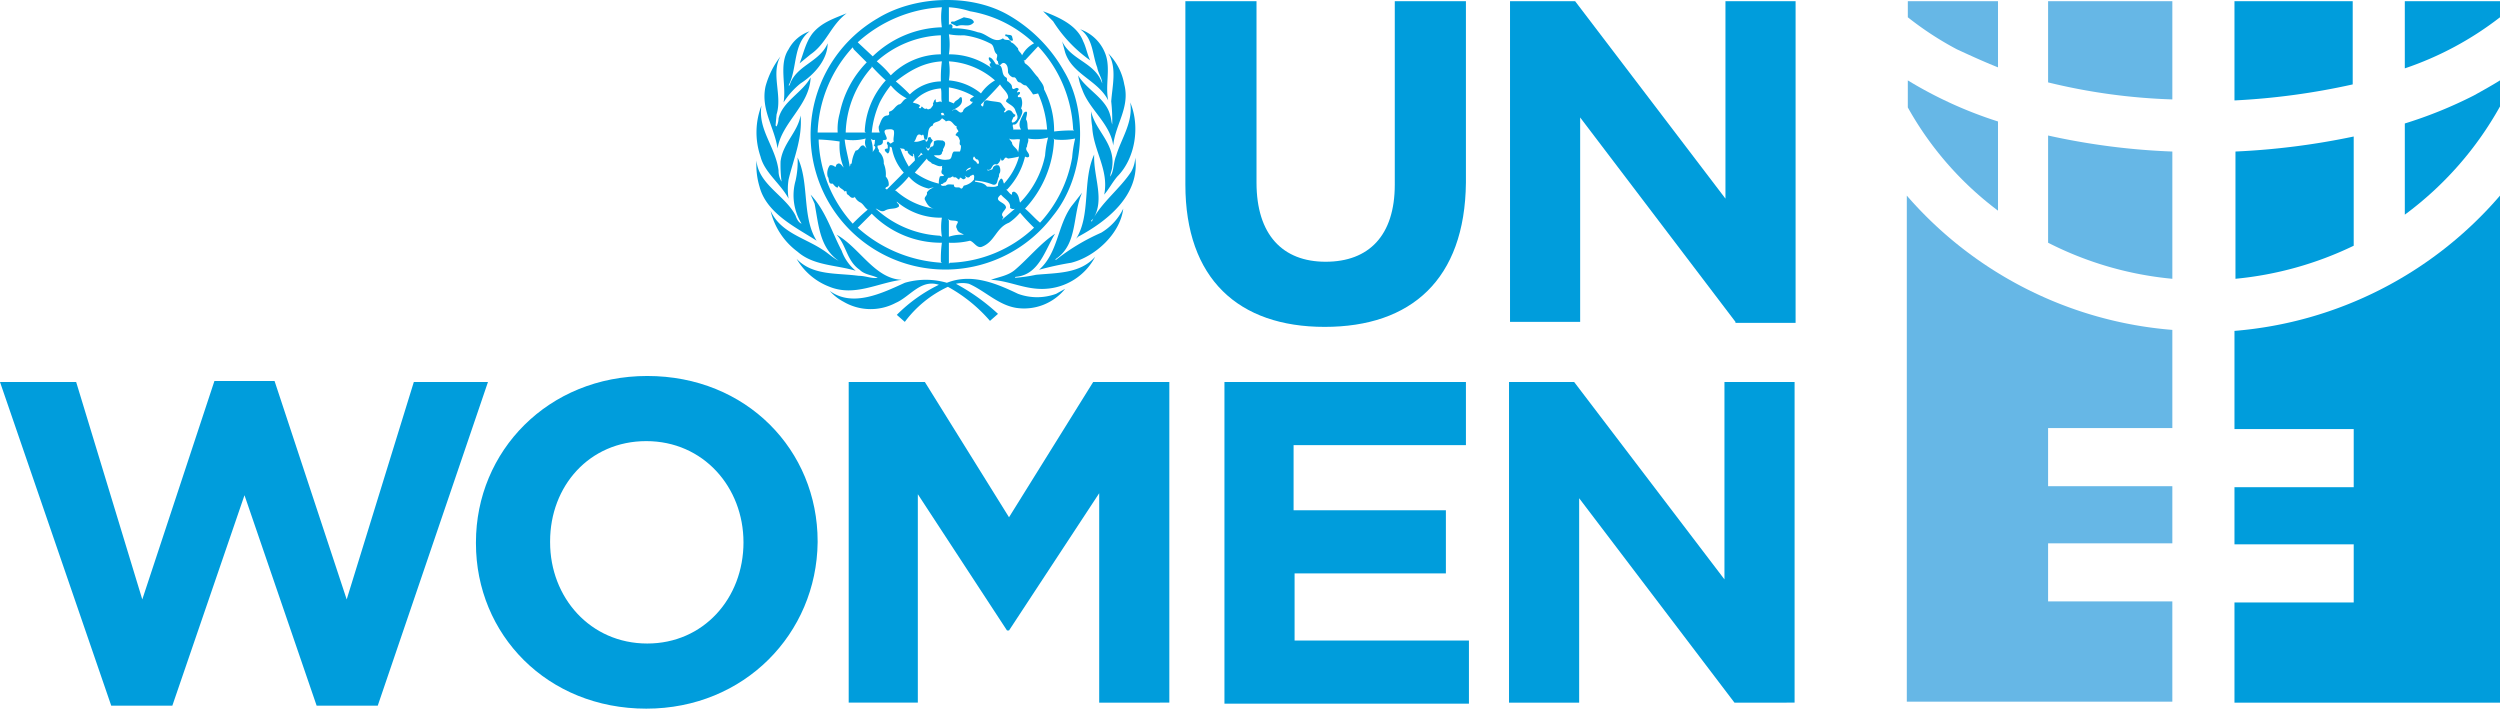 <svg xmlns="http://www.w3.org/2000/svg" viewBox="0 0 424.059 120.204"><defs><style>.cls-1{fill:#009ddc;}.cls-2{fill:#66b7e6;}</style></defs><title>Asset 11</title><g id="Layer_2" data-name="Layer 2"><g id="Layer_1-2" data-name="Layer 1"><path class="cls-1" d="M224.692,55.447c-14.617,0-23.625-8.158-23.625-24.135V.209h12.067v30.763c0,8.838,4.419,13.427,11.727,13.427s11.727-4.419,11.727-13.087V.209h12.067v30.763C248.487,47.459,239.309,55.447,224.692,55.447Z"/><path class="cls-1" d="M294.377,54.598,268.032,19.925V54.598H256.135V.209h11.048l25.495,33.483V.209h11.897V54.768H294.377Z"/><path class="cls-1" d="M64.076,119.694H53.708L41.471,84.001,29.234,119.694H18.866L0,64.795H12.917l11.218,36.882,12.237-37.052H46.57l12.237,37.052L70.195,64.795h12.577Z"/><path class="cls-1" d="M109.626,120.204c-16.826,0-28.894-12.577-28.894-28.044v-.17c0-15.467,12.237-28.214,29.064-28.214s28.894,12.577,28.894,28.044v.17C138.52,107.456,126.283,120.204,109.626,120.204Zm16.486-28.214c0-9.348-6.799-17.166-16.486-17.166S93.31,82.472,93.31,91.82v.17c0,9.348,6.799,17.166,16.486,17.166,9.518,0,16.317-7.648,16.317-17.166Z"/><path class="cls-1" d="M186.45,119.184V83.661l-15.297,23.285h-.34l-15.127-23.115v35.352H143.959V64.795h12.917l14.277,22.945,14.277-22.945h12.917v54.388Z"/><path class="cls-1" d="M207.695,119.184V64.795h40.961V75.503H219.423V86.551h25.834V97.258h-25.665V108.646h29.574v10.708H207.695Z"/><path class="cls-1" d="M294.207,119.184,267.863,84.511v34.673H255.965V64.795h11.048l25.495,33.483V64.795h11.897v54.388Z"/><path class="cls-1" d="M180.501,12.107c4.249,7.138,3.399,18.016-1.87,24.475A22.853,22.853,0,1,1,148.888,3.099c6.119-3.739,15.467-4.249,21.925-.68A25.264,25.264,0,0,1,180.501,12.107ZM160.955,1.229V4.288c0-.17.17-.17.34-.17a.42.42,0,0,1,.17.68h0a12.673,12.673,0,0,1,4.419.68c1.53.17,2.719,2.04,4.249,1.02.34.51,1.19,0,1.36.68.51.17.85.68,1.19,1.02,0,.51.51.68.68,1.19h0a4.723,4.723,0,0,1,2.04-2.04,20.725,20.725,0,0,0-10.878-5.439A14.589,14.589,0,0,0,160.955,1.229ZM145.489,7.178l2.549,2.379a17.505,17.505,0,0,1,11.727-4.929,11.379,11.379,0,0,1,0-3.399A23.009,23.009,0,0,0,145.489,7.178ZM176.932,1.909l1.7,1.7a23.499,23.499,0,0,0,6.289,6.629c-.51-1.02-.68-2.21-1.19-3.229C182.711,4.288,179.651,2.929,176.932,1.909Zm-33.313.34c-2.04.85-4.249,1.53-5.779,3.399-1.19,1.53-1.53,3.399-2.21,5.099l1.87-1.53C140.22,7.348,140.9,4.288,143.619,2.249Zm19.886.68-1.53.68c-.17.17-.68-.17-.68.34l1.02.51c1.02-.51,2.04.34,2.889-.68C165.035,3.099,164.185,3.099,163.505,2.929Zm19.716,2.04c2.21,1.53,2.04,4.249,2.889,6.459.17,1.02.85,1.87.85,2.719-1.19-3.569-5.269-3.909-6.799-7.138l.51,1.87c1.19,3.739,5.609,4.759,7.308,8.158-.51-2.549.34-5.099-.34-7.478A7.011,7.011,0,0,0,183.221,4.968ZM133.761,8.368c-1.7,2.549-.34,6.119-.85,9.008a13.13,13.13,0,0,1,2.889-3.229c2.379-1.53,4.589-4.079,4.589-6.799-1.36,3.229-5.439,3.739-6.459,7.138h-.17c1.53-2.889.68-6.968,3.569-9.178A6.371,6.371,0,0,0,133.761,8.368ZM160.955,5.818a11.395,11.395,0,0,1,0,3.399,12.136,12.136,0,0,1,7.308,2.38c-.17-.17-.51-.51-.34-.85h.17c0-.34-.51-.51-.34-1.02.51,0,.85.68,1.19,1.19,1.53,0,.68,1.7,1.7,2.21.34.17,0,.68.34.68.34.34.68.51.68,1.02.17.68.68-.17,1.02.17.34.17-.17.34-.17.68.17,0,.34-.17.51,0,0,.34-.17.34-.34.51-.17.51.34.17.51.34a2.381,2.381,0,0,1,0,1.87c.51.51,0,1.19-.17,1.7-.34.34-.51,1.19-1.19,1.02-.17.34.17.68,0,.85h1.36c-.68-1.02.17-2.04.51-2.889.17,0,.34-.34.51,0,0,.51-.17.85-.17,1.19.34.51.17,1.19.34,1.7h3.229a18.002,18.002,0,0,0-1.53-6.119,7.361,7.361,0,0,1-.85.17,9.341,9.341,0,0,0-1.19-1.53c-.51,0-.68-.34-1.02-.51-.68,0-.51-1.02-1.19-.85a1.396,1.396,0,0,1-.85-.85c0-.51,0-1.19-.51-1.53-.34-.17-.51,0-.68.17-.34.34-.51-.17-.51-.51-.51-.34,0-.68-.17-1.19-.68-.51-.34-1.53-1.19-1.87A13.362,13.362,0,0,0,163.505,5.988,11.255,11.255,0,0,1,160.955,5.818Zm9.688,0c-.17,0-.17.34,0,.34.51,0,.51,1.02,1.19.68l-.17-.68C171.493,5.818,170.983,5.988,170.643,5.818Zm-21.925,4.589a15.749,15.749,0,0,1,2.379,2.379,12.1,12.1,0,0,1,8.498-3.569V5.988A17.25,17.25,0,0,0,148.718,10.407Zm27.364-2.549-2.21,2.379h-.34c.34,0,.17.34.34.51,1.02.68,1.36,1.53,2.21,2.379.34.68,1.02,1.19,1.02,2.04a15.22,15.22,0,0,1,1.7,7.138,23.938,23.938,0,0,1,3.399-.17l-.17-.17A22.031,22.031,0,0,0,176.082,7.858Zm-31.273.51-.17-.34a22.537,22.537,0,0,0-5.949,14.447h3.399a9.934,9.934,0,0,1,.34-3.229,17.235,17.235,0,0,1,4.589-8.668Zm43.171.68c1.53,2.38.68,5.609.51,8.158a30.088,30.088,0,0,1,.17,3.909c-.17-.51-.17-1.02-.34-1.53-.68-2.889-4.079-4.419-5.439-6.799a9.743,9.743,0,0,0,.68,2.379c1.19,3.399,4.759,5.779,5.269,9.518.34-3.569,2.889-6.459,1.87-10.368A9.879,9.879,0,0,0,187.98,9.047Zm-55.578.51a14.395,14.395,0,0,0-2.549,5.099c-.85,3.909,1.53,6.968,2.04,10.538.68-4.419,5.439-7.308,5.609-12.067-1.36,2.549-4.759,4.079-5.439,6.968a3.202,3.202,0,0,1-.34,1.36l-.17-.17.17-1.87C132.742,16.186,130.702,12.447,132.402,9.557Zm27.364.85h0c-3.059.17-5.439,1.53-7.818,3.399a28.223,28.223,0,0,1,2.379,2.21,7.77,7.77,0,0,1,5.269-2.21A21.67,21.67,0,0,1,159.766,10.407Zm1.19,0a10.29,10.29,0,0,1,0,3.229,9.784,9.784,0,0,1,5.439,2.21,7.256,7.256,0,0,1,2.379-2.21A12.938,12.938,0,0,0,160.955,10.407Zm-13.087.85v.17a17.326,17.326,0,0,0-4.419,11.048h3.399l-.17-.17a13.672,13.672,0,0,1,3.569-8.668A31.409,31.409,0,0,1,147.868,11.257Zm21.755,3.059c-1.02,1.19-2.21,2.379-3.229,3.399a.366.366,0,0,0,.34.34c.17-.34,0-1.19.85-1.02.68.17,1.36.17,2.04.34.34.17.51.68.85,1.02.17.17,0,.34-.17.51a.166.166,0,0,0,.17.17c.17-.17.51-.51.85-.34.34,0,.51.68.85.68.17.17-.17.51-.34.51,0,.34-.34.51-.17.85a.624.624,0,0,0,.51-.17c.85-.68.17-1.36,0-2.04-.34-.68-1.02-.85-1.53-1.36,0-.17.17-.51.34-.51C171.153,15.846,170.133,15.166,169.624,14.316Zm-18.526.17a16.84,16.84,0,0,0-1.87,2.889,16.094,16.094,0,0,0-1.36,5.099H149.228a2.156,2.156,0,0,1-.17-1.02c.34-.68.51-1.87,1.53-1.87.51-.17,0-.51.34-.68.68-.17.85-.85,1.53-1.19.51,0,.68-.85,1.36-1.02A8.647,8.647,0,0,1,151.098,14.486Zm9.858.34v2.379l.85.34c.17-.51.68-.51,1.02-1.02.34-.17.34.17.34.34.17,1.02-1.02,1.53-1.7,1.87h.17c.68-.68,1.02.85,1.7.17.17-.85,1.36-.85,1.7-1.7-.17.17-.34,0-.51-.17,0-.34.51-.51.68-.68A12.369,12.369,0,0,0,160.955,14.826Zm-1.36.17a6.802,6.802,0,0,0-4.759,2.379c.34.17.85.17,1.19.51.17.17-.17.17-.17.34.34.34.34,0,.51-.17.34.34.51.51.85.34.17.34.51,0,.68,0,.17-.34.51-.51.34-.85.17-.17.17-.68.51-.68-.17,1.02.68,0,1.02.51C159.596,16.696,159.766,15.676,159.596,14.996Zm32.123,2.379c.51,3.399-1.53,6.119-2.379,9.008-.51,1.19-.34,2.549-1.02,3.569,0-.51.34-1.19.34-1.7.51-3.909-2.889-6.119-3.569-9.348a12.864,12.864,0,0,0,.17,2.549c.17,4.079,2.889,7.308,2.04,11.558.85-1.02,1.36-2.04,2.21-3.059C192.569,26.894,193.418,21.455,191.719,17.376Zm-62.547.51a12.648,12.648,0,0,0-.17,8.668c.68,2.719,3.399,4.589,4.759,7.138a10.29,10.29,0,0,1,0-3.229c.85-3.569,2.379-6.968,2.04-10.878-.51,2.889-3.059,4.759-3.399,7.818a21.669,21.669,0,0,0,.17,3.399,3.426,3.426,0,0,1-.51-1.87C131.552,24.854,128.492,21.965,129.172,17.886Zm30.423,1.36h0c.17.34.34.85,0,1.02-.34.51-1.36.34-1.36,1.02-1.02.34-.68,1.53-1.02,2.379-.68.17-.34-.68-.68-.85l-.17.17c-1.02-.68-.85.85-1.36,1.02.68.17,1.19-.17,1.87-.34a.593.593,0,0,1,.17.34h.17a.624.624,0,0,0,.17-.51.326.326,0,0,1,.51-.17c0,.17.17.34.34.51l-.34.51c-.17.17,0,.85-.51.85-.17,0-.17,0-.17-.17h-.17l.34.51c.34,0,.17-.51.68-.68.34,0,.34-.51.34-.85.51-.34,1.02-.17,1.53-.17.17.17.34.17.34.34.17.34-.17.85-.34,1.19.17.17-.17.34-.17.68-.34.51-.85.17-1.36.34a2.868,2.868,0,0,0,2.38.68c.85,0,.51-1.02,1.02-1.36H162.825a2.156,2.156,0,0,0,.17-1.02c-.34-.17-.17-.51-.17-.85-.17-.34-.17-.68-.68-.85-.17-.17.17-.34.17-.51.68-.17-.34-.68,0-1.02-.68-.17-.85-1.36-1.87-.85-.17-.34-.85-.51-.85-.85s.85-.17.68-.17l-.17-.17C160.106,19.075,159.766,19.075,159.596,19.245Zm-9.178,2.719c-.85.17,0,1.02,0,1.53,0,.34-.51.17-.68.34.17.68-.51.85-.85.85-.17.51.34.68.17,1.02a2.476,2.476,0,0,1,.85,2.04,4.665,4.665,0,0,1,.34,2.21,1.93,1.93,0,0,1,.51,1.36c0,.34-.34.34-.51.51-.17.34.17.17.17.34l2.889-2.889a8.279,8.279,0,0,1-2.04-4.249l-.34-.17c0,.34,0,1.02-.34,1.19-.17-.17-.51-.34-.51-.68a.624.624,0,0,1,.51-.17v-.51c0-.17-.34-.34,0-.68.17,0,.34.34.51.34l.51-.34c-.17-.51.17-1.19,0-1.87C151.268,21.795,150.758,21.965,150.418,21.965Zm21.075.34h0Zm-.34,1.19.51.68c0,.68,1.02,1.02,1.02,1.7.17-.68.17-1.53.34-2.21C172.513,23.494,171.663,23.834,171.153,23.494Zm7.478,0,.17.17a18.347,18.347,0,0,1-4.929,11.727c.85.68,1.7,1.7,2.549,2.379A21.876,21.876,0,0,0,181.861,26.724a21.252,21.252,0,0,1,.51-3.229,11.149,11.149,0,0,1-3.399.17Zm-4.249,0c.17.51-.17.85-.17,1.36-.51.68.51,1.02.34,1.7-.17.17-.34.17-.68,0a12.155,12.155,0,0,1-3.059,5.609h-.17c.34.17.68.85,1.02.85v-.34a.593.593,0,0,1,.34-.17c.85.34.85,1.36,1.02,1.87a15.925,15.925,0,0,0,4.249-7.988,16.411,16.411,0,0,1,.51-3.059A7.791,7.791,0,0,1,174.383,23.494Zm-26.684,0a5.785,5.785,0,0,1,.34,2.379c0-.34.85-.85.17-1.19.34-.34,0-1.19.51-1.19A.637.637,0,0,1,147.698,23.494Zm-8.838.17A22.285,22.285,0,0,0,144.639,37.941a32.63,32.63,0,0,1,2.549-2.379c-.51-.34-.68-.85-1.19-1.19a1.983,1.983,0,0,1-1.02-1.02.166.166,0,0,1-.17.17c-.51.17-.68-.34-1.02-.51s0-.85-.51-.51c-.34-.51-.85-.51-1.02-1.02l-.17.34c-.34,0-.68-.51-.85-.68-.85.17-.51-.85-.85-1.19a2.36,2.36,0,0,1,.34-1.87c.17-.17.68,0,.85.17.34.17.17-.34.34-.34.51-.51.85.17,1.19.51a9.679,9.679,0,0,1-.68-4.419A31.137,31.137,0,0,0,138.86,23.664Zm4.419,0h0c.17,1.7.68,3.229.85,4.589.17-.17,0-.51.34-.51a5.538,5.538,0,0,1,.68-2.21c.68,0,.68-1.02,1.36-.85l.51.51a1.949,1.949,0,0,1-.17-1.7A8.452,8.452,0,0,1,143.279,23.664Zm9.348,1.36.17.34a15.067,15.067,0,0,0,1.36,2.889l1.02-1.02v-.34c-.17-.34,0-.68-.34-.85,0,.17.17.34,0,.51a1.697,1.697,0,0,1-.85-.68c0-.51-.34-.17-.51-.34C153.477,25.024,152.797,25.364,152.627,25.024Zm3.569.85c0,.34-.34.51-.51.85.34-.17.51-.51.85-.51Zm29.404.34c-2.04,4.419-.51,10.198-3.059,14.277l.34-.34c4.759-2.549,10.538-6.968,9.688-13.427a5.533,5.533,0,0,1-.68,2.379c-1.87,2.889-5.099,5.269-6.629,8.328,0,.17-.17.17-.17,0l.34-.34C187.47,33.862,185.43,29.953,185.6,26.214Zm-20.396.34c-.51.68.51.68.51,1.19h.34a1.022,1.022,0,0,0-.17-.68C165.375,27.064,165.375,26.554,165.205,26.554Zm-29.914.17a14.58,14.58,0,0,1-.34,3.909,9.169,9.169,0,0,0,1.02,7.308c-.51-.17-.85-.85-1.02-1.36-1.7-3.399-6.289-5.269-6.629-9.348a12.634,12.634,0,0,0,.51,4.419c1.19,4.589,6.289,6.969,9.688,9.178C135.971,36.751,137.331,30.973,135.291,26.724Zm35.692.17c-.68-.51-.51.34-1.02.34-.17,0-.17-.34-.17-.51a1.72,1.72,0,0,1-.68,1.19c-1.02-.34-.68,1.19-1.7.85.17.34.51,0,.85,0a.526.526,0,0,0,.17-.34.817.817,0,0,1,1.02-.34,1.493,1.493,0,0,1,.17,1.19,1.022,1.022,0,0,0-.17.68c-.34.51-.17,1.53-1.02,1.36a9.925,9.925,0,0,0-3.059-.68v.17c.68.17,1.53.17,2.04.85.68,0,1.36.17,1.87-.17a1.543,1.543,0,0,1,.51-1.19c.34,0,.34.51.51.85a11.066,11.066,0,0,0,2.549-4.589A15.153,15.153,0,0,1,170.983,26.894Zm-13.767,0-2.04,2.38a11.201,11.201,0,0,0,4.079,1.87,2.892,2.892,0,0,1,.17-1.19c.17-.17.51,0,.68-.17,0-.17-.17-.17-.34-.34-.17-.34,0-.51,0-.68.17-.17-.17-.51.17-.68-.68.34-1.19-.17-1.87-.34C157.896,27.403,157.386,27.403,157.216,26.894Zm6.629,2.21c.17-.34.85-.34.85-.68C164.355,28.423,163.845,28.763,163.845,29.103Zm1.19.51c-.17.17-.51.17-.51.34-.34.34-.68,0-.85-.17,0,.17.34.34,0,.51-.34.34-.51-.17-.85-.17-.17.85-.51-.34-1.02,0-.17-.51-.51.17-.85,0-.34.17-.34.85-.85.85-.17.34-.51.17-.51.34.17.34.51.17.85.17.34-.34.85-.17,1.36-.17,0,.85.85.17,1.19.68.34,0,.34-.34.51-.51a2.89,2.89,0,0,0,1.7-1.02C165.205,30.123,165.375,29.783,165.035,29.613Zm-10.878.34a15.75,15.75,0,0,1-2.379,2.379h.17a12.635,12.635,0,0,0,6.459,3.059c-.85-.17-1.19-.85-1.53-1.53-.17-.51.51-.68.34-1.19a1.967,1.967,0,0,1,1.19-.85,1.848,1.848,0,0,0-.85.17A6.098,6.098,0,0,1,154.157,29.953Zm29.404,2.719L181.691,35.052c-2.379,3.399-2.21,7.818-5.439,10.708a51.08,51.08,0,0,1,5.439-1.19c4.079-1.02,8.328-4.929,8.838-9.178a9.603,9.603,0,0,1-3.739,4.079,35.133,35.133,0,0,0-7.648,4.589h-.17l.17-.17C182.881,41.34,181.861,36.412,183.561,32.672Zm-13.767.34h0c-1.53,1.19.85,1.19.85,2.21-.17.51-1.02,1.02-.51,1.53.17.17-.17.34-.17.51l2.21-1.87a.747.747,0,0,1-.85-.17C171.493,34.202,170.303,33.692,169.794,33.012Zm-32.293,0,.68,1.53c.68,3.569.85,7.478,4.079,9.688h0c-1.02-.51-1.87-1.36-2.719-1.87-3.059-2.04-7.138-2.889-8.838-6.629a12.089,12.089,0,0,0,4.589,6.968c2.719,2.379,6.459,2.21,9.858,3.229a7.771,7.771,0,0,1-2.379-3.399C141.07,39.301,140.05,35.732,137.5,33.012Zm14.277.85.17.34Zm.34.34c0,.34.51.34.34.85-.68.51-1.53.17-2.379.68-.68.34-1.19-.34-1.53-.34a17.438,17.438,0,0,0,10.878,4.589l.34.17a10.29,10.29,0,0,1,0-3.229A11.414,11.414,0,0,1,152.117,34.202Zm20.906,1.87a8.908,8.908,0,0,1-1.87,1.7c-2.21.85-2.379,3.229-4.589,4.079-.85.34-1.36-.85-2.04-1.02a12.726,12.726,0,0,1-3.569.34v3.569l.17-.17a21.739,21.739,0,0,0,14.277-5.949A32.627,32.627,0,0,1,173.023,36.072Zm-25.155.17-2.379,2.379a23.415,23.415,0,0,0,14.277,5.949l-.17-.17a20.57,20.57,0,0,1,.17-3.229h0A16.434,16.434,0,0,1,147.868,36.242Zm12.917.85.17.34v2.719a7.044,7.044,0,0,1,2.549-.34c-.51-.34-1.02-.34-1.19-1.02-.34-.51.17-.85.17-1.19C161.975,37.261,161.125,37.601,160.786,37.091Zm18.186,2.549c-2.379,1.53-4.589,4.249-6.799,6.119-1.19,1.02-2.719,1.19-4.079,1.7,3.229.17,5.779,1.7,9.178,1.53A10.138,10.138,0,0,0,185.77,43.55c-2.549,2.889-6.459,2.719-10.028,3.059a25.785,25.785,0,0,1-3.569.51.166.166,0,0,1,.17-.17C176.252,46.609,177.272,42.36,178.972,39.641Zm-37.052.17c1.7,1.87,1.7,4.419,3.909,5.949.85.85,2.04.85,3.059,1.36-1.02.17-2.04-.34-3.229-.34-3.739-.51-7.818,0-10.538-2.889a10.948,10.948,0,0,0,5.609,4.759c4.249,1.7,8.158-.68,12.237-1.19C148.378,47.289,145.829,42.02,141.92,39.811ZM172.683,49.839c-3.569-1.7-7.818-3.569-12.067-1.87a12.747,12.747,0,0,0-7.138,0c-3.739,1.7-8.838,4.249-12.747,1.36a8.266,8.266,0,0,0,2.38,1.87,9.089,9.089,0,0,0,8.838.17c2.38-1.02,4.249-4.079,7.308-3.059a26.15,26.15,0,0,0-7.138,5.099l1.36,1.19a19.189,19.189,0,0,1,7.308-5.949,26.041,26.041,0,0,1,7.138,5.779l1.36-1.19a34.304,34.304,0,0,0-7.138-5.099,4.851,4.851,0,0,1,2.21,0c2.719,1.19,4.929,3.569,7.988,4.079a8.944,8.944,0,0,0,8.328-3.229l-1.53.85A9.373,9.373,0,0,1,172.683,49.839Z"/><path class="cls-1" d="M379.019,17.036a119.076,119.076,0,0,0,20.056-2.719V.209h-20.056Z"/><path class="cls-1" d="M419.64,16.186a73.42,73.42,0,0,1-11.727,4.759V36.412A57.556,57.556,0,0,0,424.059,18.055v-4.419C422.699,14.486,421.17,15.336,419.64,16.186Z"/><path class="cls-1" d="M399.244,41.68h0v-18.526a124.309,124.309,0,0,1-20.056,2.549V47.289A58.881,58.881,0,0,0,399.244,41.68Z"/><path class="cls-1" d="M407.912.209V11.597A55.033,55.033,0,0,0,424.059,2.929V.209Z"/><path class="cls-2" d="M368.481.209H347.405V13.976a101.728,101.728,0,0,0,21.075,2.889Z"/><path class="cls-2" d="M338.907,11.427V.209H323.611V2.929a54.331,54.331,0,0,0,8.328,5.439C334.148,9.387,336.358,10.407,338.907,11.427Z"/><path class="cls-2" d="M368.481,25.704a116.974,116.974,0,0,1-21.075-2.719v18.186a58.255,58.255,0,0,0,21.075,6.119Z"/><path class="cls-2" d="M338.907,35.732V20.605a70.584,70.584,0,0,1-15.297-6.969v4.589A55.841,55.841,0,0,0,338.907,35.732Z"/><path class="cls-2" d="M347.405,102.017V92.16h21.075V82.472H347.405V72.614h21.075V55.957a66.65,66.65,0,0,1-45.04-22.775v85.832h45.04V102.017Z"/><path class="cls-1" d="M379.019,56.127V72.784h20.226v9.858H379.019v9.688h20.226v9.858H379.019v16.996H424.059V33.182A66.471,66.471,0,0,1,379.019,56.127Z"/></g></g></svg>